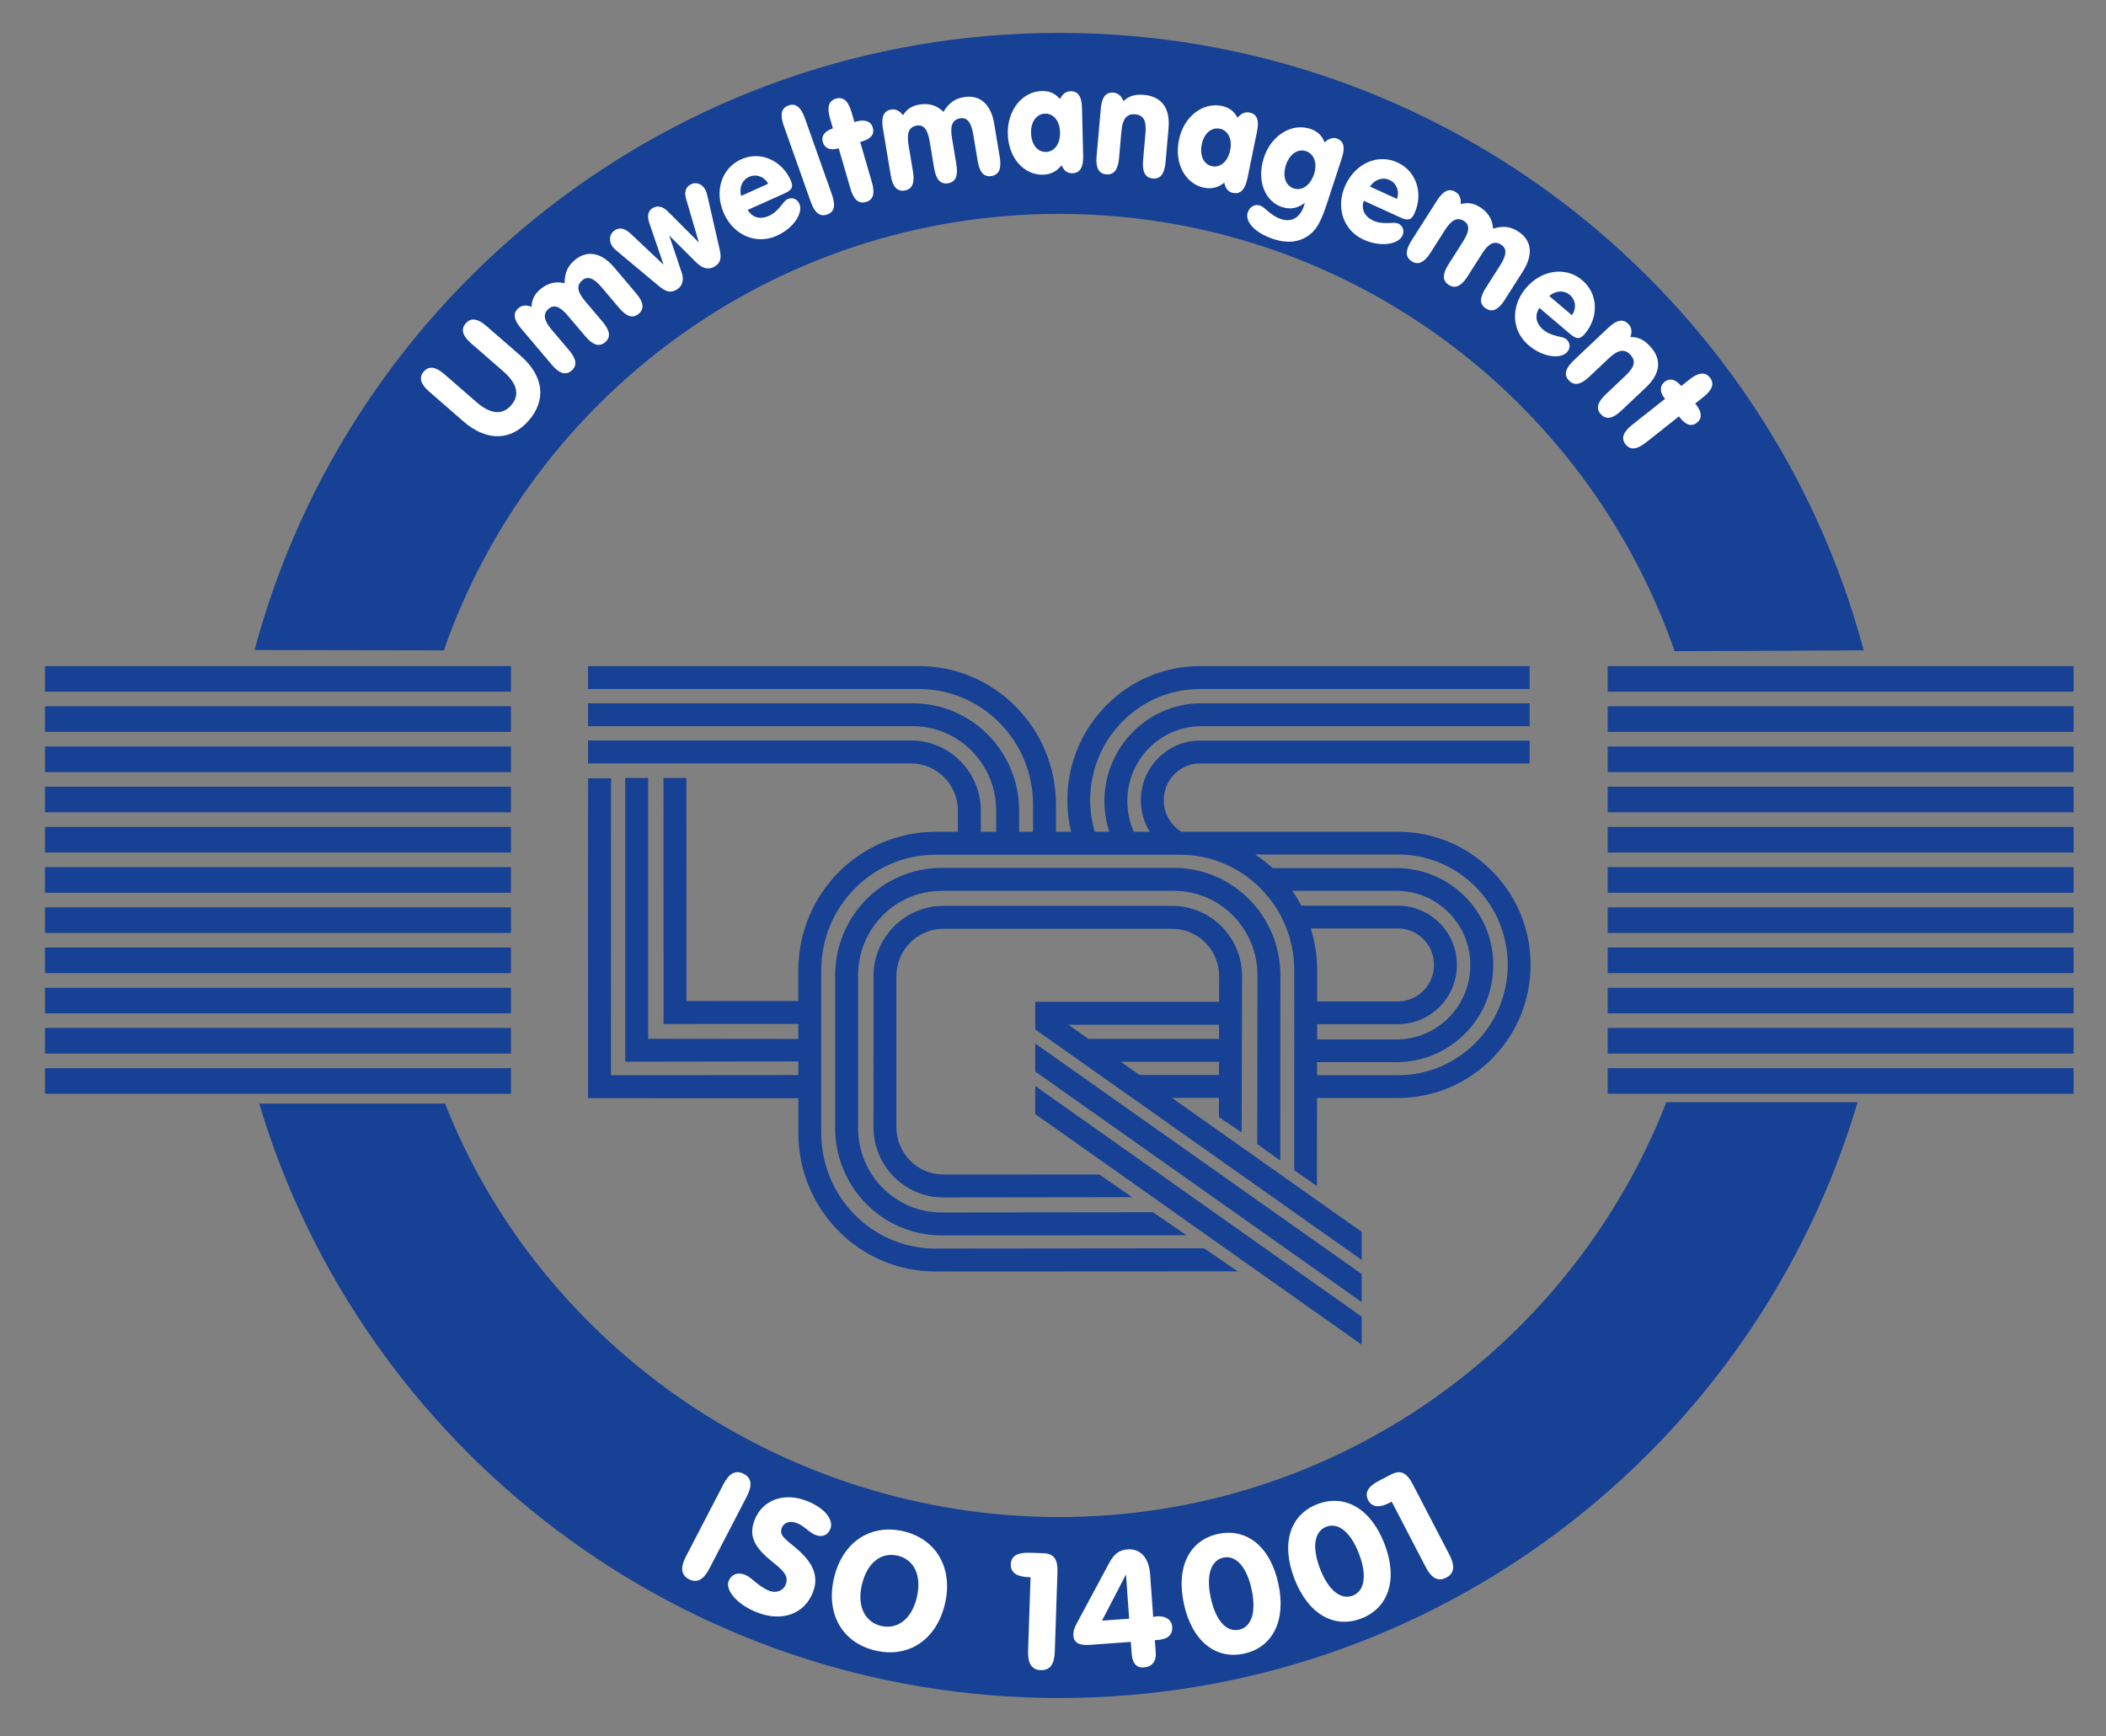 <?xml version="1.0" encoding="UTF-8"?>
<svg xmlns="http://www.w3.org/2000/svg" xmlns:xlink="http://www.w3.org/1999/xlink" version="1.1" id="Ebene_1" x="0px" y="0px" width="807.869px" height="666.141px" viewBox="0 0 807.869 666.141" xml:space="preserve">
<rect x="0" y="0" width="807.869" height="666.141" fill="#808080" stroke="none"/>
<g>
	<path fill="#164194" d="M170.732,423.397c36.483,92.864,129.726,158.606,235.533,158.606c106.022,0,196.629-66.008,232.963-159.164   l73.342,0.043c-39.14,132.139-161.469,228.553-306.305,228.553c-144.625,0-267.497-96.188-306.819-228.038H170.732z"></path>
	<path fill="#164194" d="M170.244,249.494c34.095-97.5,126.889-167.437,236.021-167.437c109.264,0,202.149,70.096,236.137,167.77   l72.514-0.324C678.529,113.101,554.138,12.623,406.265,12.623c-147.808,0-272.175,100.408-308.602,236.74L170.244,249.494"></path>
</g>
<g>
	<g>
		<g>
			<rect x="616.714" y="255.542" fill="#164194" width="178.721" height="9.815"></rect>
			<rect x="616.714" y="270.965" fill="#164194" width="178.721" height="9.82"></rect>
			<rect x="616.714" y="286.393" fill="#164194" width="178.721" height="9.814"></rect>
			<rect x="616.714" y="301.822" fill="#164194" width="178.721" height="9.812"></rect>
			<rect x="616.714" y="317.247" fill="#164194" width="178.721" height="9.814"></rect>
			<rect x="616.714" y="332.67" fill="#164194" width="178.721" height="9.817"></rect>
			<rect x="616.714" y="348.098" fill="#164194" width="178.721" height="9.814"></rect>
			<rect x="616.714" y="363.523" fill="#164194" width="178.721" height="9.814"></rect>
			<rect x="616.714" y="378.952" fill="#164194" width="178.721" height="9.814"></rect>
			<rect x="616.714" y="394.372" fill="#164194" width="178.721" height="9.82"></rect>
			<rect x="616.714" y="409.801" fill="#164194" width="178.721" height="9.812"></rect>
		</g>
		<g>
			<rect x="17.273" y="255.542" fill="#164194" width="178.729" height="9.815"></rect>
			<rect x="17.273" y="270.965" fill="#164194" width="178.729" height="9.82"></rect>
			<rect x="17.273" y="286.393" fill="#164194" width="178.729" height="9.814"></rect>
			<rect x="17.273" y="301.822" fill="#164194" width="178.729" height="9.812"></rect>
			<rect x="17.273" y="317.247" fill="#164194" width="178.729" height="9.814"></rect>
			<rect x="17.273" y="332.67" fill="#164194" width="178.729" height="9.817"></rect>
			<rect x="17.273" y="348.098" fill="#164194" width="178.729" height="9.814"></rect>
			<rect x="17.273" y="363.523" fill="#164194" width="178.729" height="9.814"></rect>
			<rect x="17.273" y="378.952" fill="#164194" width="178.729" height="9.814"></rect>
			<rect x="17.273" y="394.372" fill="#164194" width="178.729" height="9.82"></rect>
			<rect x="17.273" y="409.801" fill="#164194" width="178.729" height="9.812"></rect>
		</g>
	</g>
</g>
<polygon fill="#164194" points="522.349,515.881 522.349,505.12 397.118,416.641 397.118,427.397 522.349,515.881 "></polygon>
<path fill="#164194" d="M455.151,473.893l-12.857-8.822l-81.136,0.091c-17.624,0-31.993-14.474-31.993-32.422v-58.568  c0-17.935,14.369-32.403,31.993-32.403h89.231c17.589,0,31.98,14.469,31.98,32.403l-0.081,64.748l8.828,6.305l0.04-71.053  c0-22.701-18.227-41.204-40.768-41.204h-89.231c-22.573,0-40.781,18.503-40.781,41.204v58.568c0,22.715,18.208,41.207,40.781,41.207  L455.151,473.893z"></path>
<polygon fill="#164194" points="522.349,499.542 522.349,488.778 397.118,400.332 397.118,411.079 522.349,499.542 "></polygon>
<path fill="#164194" d="M467.641,384.351l0.04-9.771c0-10.132-8.109-18.246-17.983-18.246h-87.87  c-9.884,0-17.983,8.114-17.983,18.246v57.774c0,10.117,8.099,18.24,17.983,18.24l59.858-0.014l12.646,8.713l-72.503,0.089  c-14.836,0-26.763-12.152-26.763-27.028V374.58c0-14.885,11.927-27.037,26.763-27.037h87.87c14.839,0,26.771,12.152,26.771,27.037  l-0.174,59.862l-8.721-5.887l0.014-7.37h-18.053l72.814,51.405v10.764l-125.23-88.425v-1.777v-8.801v-0.011h0.236l0.021,0.011  H467.641 M467.614,407.35h-37.668l7.195,5.074v-0.026H467.6L467.614,407.35 M467.627,393.152h-57.802l7.676,5.41h50.126V393.152z"></path>
<path fill="#164194" d="M587.136,370.161c0,13.742-5.358,26.635-15.122,36.299c-9.573,9.52-22.311,14.767-35.79,14.767H505.22  l-0.04,33.811l-8.721-6.097l0.027-76.653c0-24.557-19.65-44.373-43.806-44.373h-93.842c-24.141,0-43.813,19.816-43.813,44.373  v62.359c0,24.546,19.672,44.368,43.813,44.368l103.065-0.103l12.871,8.823l-115.936,0.062c-29.103,0-52.593-23.844-52.593-53.15  v-13.3l-76.286-0.051l-4.388-0.016v-4.395l0.021-118.297h8.793l-0.027,113.917l71.887-0.054v-5.241l-62.01,0.091h-4.397v-4.386  V298.465h8.788v100.062l57.619,0.062v-5.771l-47.292,0.014h-4.392v-4.384l-0.035-89.982l8.774-0.011l0.032,85.591l42.912-0.027  v-11.731c0-29.31,23.49-53.164,52.593-53.164h8.625v-7.994c0-4.922-1.898-9.539-5.356-12.991c-3.389-3.389-7.857-5.252-12.627-5.252  H225.572v-8.791H349.48c7.109,0,13.796,2.783,18.841,7.823c5.11,5.118,7.933,11.949,7.933,19.211v7.994h5.893v-8.101  c0-8.745-3.386-16.93-9.52-23.077c-6.021-6.018-14.005-9.334-22.46-9.334H225.572v-8.788h124.595  c10.804,0,20.985,4.23,28.669,11.911c7.807,7.799,12.099,18.206,12.099,29.289v8.101h5.351v-10.407  c0-11.967-4.641-23.195-13.034-31.591c-8.244-8.251-19.182-12.793-30.784-12.793H225.572v-8.791h126.895  c13.94,0,27.082,5.456,36.99,15.375c10.069,10.059,15.616,23.479,15.616,37.8v10.407h5.799c-0.944-3.949-1.44-7.994-1.44-12.109  c0-28.38,22.839-51.473,50.898-51.473h126.439v8.791H460.329c-11.133,0-21.645,4.365-29.577,12.305  c-8.097,8.08-12.552,18.868-12.552,30.377c0,4.139,0.616,8.185,1.764,12.109h5.561c-1.223-3.791-1.866-7.764-1.866-11.769  c0-20.696,16.667-37.532,37.133-37.532h125.978v8.788H460.791c-7.499,0-14.565,2.944-19.908,8.281  c-5.453,5.447-8.437,12.707-8.437,20.463c0,4.053,0.855,8.091,2.482,11.769h6.145c-2.212-3.571-3.432-7.753-3.432-12.096  c0-12.632,10.171-22.905,22.675-22.905h126.452v8.772H460.317c-3.676,0-7.147,1.447-9.751,4.056  c-2.686,2.686-4.149,6.254-4.149,10.077c0,4.954,2.59,9.522,6.753,12.075h83.055c13.479,0,26.217,5.241,35.79,14.758  C581.778,343.524,587.136,356.417,587.136,370.161 M499.199,347.473h36.998c6.021,0,11.688,2.341,15.976,6.579  c4.313,4.289,6.699,10.031,6.699,16.133c0,6.109-2.386,11.842-6.699,16.139c-4.287,4.244-9.954,6.582-15.976,6.582h-30.95v5.876  h30.433c15.651,0,28.345-12.788,28.345-28.521c0-7.673-2.983-14.892-8.42-20.291c-5.356-5.3-12.41-8.214-19.925-8.214h-39.952  C497.001,343.584,498.154,345.484,499.199,347.473 M505.275,372.287l-0.014,11.908h30.937c7.662,0,13.9-6.294,13.9-14.01  c0-3.791-1.464-7.315-4.15-9.976c-2.616-2.598-6.091-4.019-9.75-4.019h-33.39C504.408,361.271,505.275,366.678,505.275,372.287   M578.362,370.161c0-11.415-4.463-22.114-12.532-30.132c-7.933-7.879-18.458-12.217-29.605-12.217h-54.75  c2.372,1.573,4.611,3.305,6.699,5.23h47.507c9.847,0,19.136,3.829,26.122,10.758c7.107,7.048,11.014,16.461,11.014,26.46  c0,10.021-3.906,19.417-11.014,26.463c-6.986,6.943-16.275,10.771-26.122,10.771h-30.446l-0.014,5.011h31.004  C559.47,412.506,578.362,393.509,578.362,370.161z"></path>
<g>
	<path fill="#FFFFFF" d="M264.3,605.861c-3.049-1.582-3.398-4.439-1.182-8.708l14.36-27.677c2.216-4.268,4.75-5.63,7.801-4.048   c3.051,1.584,3.399,4.439,1.182,8.71l-14.358,27.674C269.885,606.084,267.351,607.442,264.3,605.861z"></path>
	<path fill="#FFFFFF" d="M290.186,618.504c-7.71-3.104-12.028-8.613-10.674-11.979c1.002-2.49,3.442-3.53,6.342-2.364   c2.492,1.003,5.014,4.445,9.188,6.123c2.608,1.051,5.362,0.07,6.341-2.364c1.33-3.303-0.976-5.444-4.902-8.573   c-6.986-5.576-9.53-9.968-6.94-16.401c2.986-7.421,11.105-10.686,20.207-7.023c6.842,2.753,10.127,7.308,8.797,10.613   c-0.98,2.434-3.117,3.391-5.842,2.297c-2.261-0.911-4.287-3.41-6.78-4.412c-2.898-1.169-5.186-0.338-6.002,1.694   c-1.19,2.954,1.453,4.423,5.519,7.876c6.626,5.633,8.82,10.895,6.323,17.099C308.543,619.088,300.042,622.469,290.186,618.504z"></path>
	<path fill="#FFFFFF" d="M346.607,587.47c12.591,2.991,19.121,14.182,15.854,27.929c-3.252,13.683-13.948,20.847-26.721,17.812   s-19.045-14.229-15.793-27.913C323.213,591.551,334.018,584.481,346.607,587.47z M337.98,623.782   c6.204,1.475,11.737-2.608,13.687-10.819c2.038-8.576-1.02-14.635-7.285-16.126c-6.264-1.484-11.722,2.55-13.759,11.126   C328.673,616.174,331.777,622.31,337.98,623.782z"></path>
	<path fill="#FFFFFF" d="M399.258,640.738c-3.499-0.117-5.042-2.544-4.88-7.354l0.948-28.29l-0.936-0.032   c-4.435-0.15-6.754-1.853-6.651-4.912c0.107-3.185,2.531-4.605,7.339-4.444l5.06,0.172c4.247,0.139,5.673,2.375,5.507,7.372   l-1.024,30.481C404.458,638.538,402.753,640.856,399.258,640.738z"></path>
	<path fill="#FFFFFF" d="M443.349,633.924c0.25,3.49-1.479,5.558-4.535,5.777c-2.928,0.212-4.435-1.561-4.713-5.426l-0.314-4.362   l-15.645,1.126c-4.051,0.29-6.193-0.745-6.389-3.49c-0.166-2.306,0.9-4.011,1.951-5.968l11.713-21.827   c1.933-3.587,3.831-5.102,7.134-5.34c4.611-0.33,8.157,2.799,8.651,9.656l1.168,16.268c0.559-0.103,1.052-0.204,1.488-0.233   c3.49-0.249,5.619,1.477,5.799,3.97c0.228,3.178-1.659,4.815-5.71,5.107l-0.936,0.067L443.349,633.924z M433.146,621l-1.22-16.954   l-9.189,17.702L433.146,621z"></path>
	<path fill="#FFFFFF" d="M467.196,588.5c10.804-2.373,20.002,4.562,23.165,18.964c3.163,14.407-2.281,24.557-13.085,26.932   c-10.802,2.37-19.943-4.578-23.106-18.979C451.006,601.011,456.395,590.872,467.196,588.5z M464.472,613.089   c1.957,8.911,6.155,13.168,10.854,12.139c4.699-1.035,6.727-6.659,4.77-15.57s-6.204-13.096-10.842-12.077   S462.515,604.177,464.472,613.089z"></path>
	<path fill="#FFFFFF" d="M505.378,577.047c10.327-3.959,20.461,1.525,25.739,15.297c5.281,13.77,1.41,24.624-8.919,28.584   c-10.327,3.957-20.401-1.55-25.683-15.318C491.238,591.838,495.049,581.007,505.378,577.047z M506.355,601.77   c3.268,8.52,8.056,12.104,12.546,10.38c4.493-1.721,5.659-7.587,2.392-16.106c-3.266-8.52-8.088-12.026-12.522-10.327   C504.336,587.42,503.089,593.25,506.355,601.77z"></path>
	<path fill="#FFFFFF" d="M554.786,605.25c-3.107,1.613-5.643,0.257-7.862-4.016l-13.054-25.123l-0.834,0.432   c-3.938,2.049-6.793,1.7-8.205-1.019c-1.47-2.825-0.054-5.254,4.217-7.474l4.493-2.333c3.769-1.959,6.109-0.71,8.415,3.727   l14.063,27.065C558.24,600.778,557.891,603.635,554.786,605.25z"></path>
</g>
<g>
	<path fill="#FFFFFF" d="M164.651,150.251c-3.349-2.912-4.067-5.423-2.09-7.695c1.977-2.271,4.563-1.908,7.911,1.005l12.261,10.667   c5.48,4.765,9.979,5.125,13.357,1.243c3.379-3.883,2.401-8.29-3.078-13.056l-12.261-10.667c-3.348-2.911-4.067-5.423-2.09-7.695   c1.977-2.271,4.563-1.907,7.911,1.005l13.044,11.347c9.218,8.02,9.897,17.246,3.213,24.929c-6.685,7.682-15.917,8.284-25.136,0.266   L164.651,150.251z"></path>
	<path fill="#FFFFFF" d="M199.866,125.993c-2.867-3.387-3.2-5.899-0.942-7.811c1.296-1.098,2.937-1.279,4.998-0.456   c0.039-2.75,1.115-4.871,3.331-6.747c2.843-2.407,5.948-3.148,9.319-2.303c0.033-4.029,1.174-6.582,3.891-8.883   c4.558-3.858,10.085-3.177,15.149,2.804l8.417,9.94c2.867,3.386,3.237,5.942,0.98,7.854s-4.675,1.09-7.544-2.296l-6.628-7.829   c-2.979-3.519-5.346-4.535-7.478-2.729c-2.383,2.017-1.812,4.555,1.092,7.986l6.702,7.917c2.867,3.388,3.237,5.944,0.979,7.855   c-2.257,1.91-4.717,1.125-7.585-2.263l-6.628-7.828c-2.979-3.519-5.304-4.571-7.437-2.766c-2.382,2.018-1.812,4.556,1.093,7.986   l6.702,7.917c2.868,3.387,3.238,5.943,0.979,7.855c-2.257,1.911-4.717,1.125-7.584-2.263L199.866,125.993z"></path>
	<path fill="#FFFFFF" d="M264.676,70.902c2.059-1.253,4.393-0.582,5.772,1.683c0.479,0.787,0.726,1.717,0.999,2.9l4.655,20.378   c0.701,3.149,0.297,5.015-1.901,6.353c-2.293,1.396-4.69,0.831-6.904-1.33l-10.569-10.502l4.823,14.337   c0.866,2.578,0.297,5.015-1.901,6.354c-2.34,1.425-4.182,0.926-6.904-1.33l-16.315-13.617c-0.791-0.665-1.352-1.27-1.712-1.859   c-1.319-2.166-0.795-4.78,1.217-6.003c1.871-1.14,3.837-0.65,6.099,1.482l12.522,11.811l-5.534-16.133   c-0.864-2.577-0.398-4.548,1.287-5.574c1.871-1.139,3.93-0.706,5.931,1.315l11.857,11.877l-4.934-16.834   C262.465,73.8,262.992,71.927,264.676,70.902z"></path>
	<path fill="#FFFFFF" d="M294.977,82.813c3.949-1.771,5.295-5.598,7.094-6.404c1.899-0.852,3.737-0.097,4.587,1.797   c1.462,3.263-1.885,9.186-8.73,12.257c-7.746,3.473-16.425-0.091-20.223-8.562c-3.796-8.47-0.953-17.391,6.592-20.775   c7.546-3.383,15.673,0.555,18.998,7.973c1.275,2.84,0.26,3.928-2.387,5.115l-14.093,6.32   C288.555,83.48,291.579,84.336,294.977,82.813z M294.679,70.498c-1.498-2.804-4.666-3.848-7.313-2.659   c-2.648,1.188-3.899,4.022-3.08,7.32L294.679,70.498z"></path>
	<path fill="#FFFFFF" d="M302.486,40.457c2.734-0.97,4.757,0.637,6.241,4.82l10.404,29.338c1.484,4.183,0.979,6.687-1.808,7.675   c-2.787,0.989-4.809-0.618-6.293-4.801l-10.405-29.338C299.142,43.968,299.699,41.446,302.486,40.457z"></path>
	<path fill="#FFFFFF" d="M321.41,56.966c-2.943,0.855-5.112-0.135-5.772-2.406c-0.691-2.38,0.604-4.198,3.869-5.328l-1.11-3.821   c-1.238-4.264-0.536-6.75,2.303-7.576c2.787-0.81,4.712,0.913,5.95,5.177l1.11,3.82l0.736-0.213   c3.312-0.964,5.639-0.019,6.331,2.362c0.708,2.437-0.641,4.271-4.164,5.294l-0.684,0.199l4.488,15.451   c1.238,4.264,0.588,6.734-2.25,7.56c-2.839,0.826-4.764-0.896-6.002-5.161l-4.488-15.45L321.41,56.966z"></path>
	<path fill="#FFFFFF" d="M338.685,49.227c-0.729-4.379,0.272-6.71,3.19-7.195c1.675-0.28,3.177,0.405,4.525,2.168   c1.442-2.346,3.453-3.616,6.317-4.093c3.674-0.613,6.721,0.342,9.184,2.796c2.092-3.448,4.379-5.056,7.891-5.642   c5.89-0.981,10.291,2.436,11.579,10.172l2.139,12.856c0.729,4.379-0.263,6.766-3.181,7.253c-2.917,0.486-4.573-1.46-5.303-5.84   l-1.685-10.124c-0.757-4.551-2.271-6.638-5.027-6.178c-3.08,0.514-3.89,2.987-3.151,7.423l1.703,10.24   c0.729,4.38-0.263,6.766-3.181,7.253c-2.918,0.486-4.628-1.451-5.357-5.83l-1.685-10.125c-0.757-4.551-2.217-6.646-4.972-6.188   c-3.08,0.514-3.891,2.986-3.153,7.425l1.704,10.238c0.729,4.381-0.262,6.768-3.18,7.253c-2.918,0.486-4.628-1.449-5.357-5.83   L338.685,49.227z"></path>
	<path fill="#FFFFFF" d="M400.062,67.031c-7.062,0.167-13.241-6.202-13.468-15.712c-0.221-9.222,5.691-16.226,13.027-16.4   c2.956-0.07,5.17,0.916,6.977,3.064c0.938-1.868,2.284-2.937,4.037-2.979c2.957-0.071,4.321,2.031,4.429,6.469l0.438,18.271   c0.106,4.438-1.209,6.66-4.113,6.73c-1.914,0.045-3.197-0.905-4.182-3.074C405.509,65.69,403.019,66.961,400.062,67.031z    M401.279,58.294c3.174-0.075,5.458-3.071,5.351-7.566c-0.107-4.438-2.584-7.205-5.705-7.131s-5.519,2.899-5.41,7.396   C395.625,55.602,398.102,58.369,401.279,58.294z"></path>
	<path fill="#FFFFFF" d="M422.262,41.71c0.392-4.421,1.94-6.426,4.887-6.166c1.689,0.15,2.974,1.189,3.837,3.233   c2.102-2.013,4.522-2.667,7.85-2.374c6.707,0.592,10.111,5.002,9.418,12.869l-1.148,12.979c-0.389,4.422-1.945,6.483-4.89,6.224   c-2.946-0.26-4.114-2.563-3.726-6.985l0.903-10.222c0.421-4.767-0.528-7.108-4.019-7.417c-3.273-0.289-4.788,1.95-5.19,6.487   l-0.911,10.337c-0.392,4.422-1.946,6.484-4.893,6.224c-2.944-0.26-4.115-2.563-3.724-6.985L422.262,41.71z"></path>
	<path fill="#FFFFFF" d="M461.85,72.017c-6.922-1.417-11.517-9.003-9.61-18.321c1.85-9.034,9.182-14.535,16.374-13.065   c2.896,0.592,4.834,2.048,6.112,4.545c1.335-1.61,2.885-2.351,4.604-2c2.897,0.592,3.756,2.945,2.865,7.292l-3.664,17.9   c-0.891,4.348-2.671,6.22-5.515,5.638c-1.877-0.385-2.914-1.596-3.389-3.929C467.458,71.928,464.747,72.61,461.85,72.017z    M464.991,63.776c3.113,0.635,6.008-1.772,6.912-6.177c0.89-4.347-0.904-7.597-3.963-8.222c-3.059-0.626-6.029,1.591-6.93,5.995   C460.086,59.889,461.879,63.139,464.991,63.776z"></path>
	<path fill="#FFFFFF" d="M491.752,79.422c-6.45-2.114-9.812-10.132-6.938-18.899c2.877-8.766,10.791-13.395,17.761-11.109   c2.81,0.921,4.568,2.588,5.55,5.216c1.527-1.501,3.292-1.955,4.538-1.545c2.81,0.921,3.448,3.374,2.062,7.592l-5.693,17.369   c-1.708,5.205-3.314,9.048-5.845,11.313c-3.777,3.434-8.78,4.283-14.605,2.374c-7.493-2.456-11.066-6.843-9.951-10.24   c0.719-2.191,2.748-3.285,4.777-2.621c2.029,0.665,3.719,3.767,8.037,5.182c4.005,1.312,7.243-0.479,8.79-5.19   c0.107-0.329,0.164-0.674,0.287-1.059C497.872,79.911,494.98,80.479,491.752,79.422z M496.282,72.289   c3.069,1.006,6.343-1.075,7.782-5.458c1.419-4.328-0.075-7.852-3.093-8.841c-3.017-0.989-6.258,0.984-7.676,5.312   C491.84,67.74,493.213,71.284,496.282,72.289z"></path>
	<path fill="#FFFFFF" d="M526.818,84.649c3.933,1.797,7.693,0.283,9.487,1.102c1.893,0.864,2.539,2.744,1.678,4.632   c-1.482,3.25-8.139,4.647-14.962,1.531c-7.718-3.525-10.773-12.397-6.922-20.841c3.851-8.443,12.421-12.197,19.943-8.761   c7.52,3.434,9.93,12.139,6.558,19.533c-1.293,2.833-2.777,2.788-5.416,1.583l-14.045-6.415   C522.075,80.267,523.429,83.104,526.818,84.649z M535.863,76.297c1.115-2.976-0.193-6.044-2.834-7.249   c-2.638-1.207-5.592-0.273-7.527,2.519L535.863,76.297z"></path>
	<path fill="#FFFFFF" d="M551.245,76.911c2.383-3.745,4.684-4.81,7.179-3.221c1.432,0.912,2.092,2.425,1.917,4.637   c2.641-0.78,4.984-0.382,7.432,1.177c3.142,2,4.771,4.744,4.962,8.215c3.86-1.166,6.636-0.835,9.638,1.077   c5.037,3.205,6.026,8.687,1.817,15.301l-6.997,10.992c-2.383,3.745-4.715,4.857-7.208,3.269c-2.496-1.587-2.429-4.142-0.046-7.886   l5.512-8.656c2.475-3.891,2.742-6.454,0.386-7.954c-2.632-1.676-4.887-0.377-7.302,3.416l-5.571,8.754   c-2.384,3.745-4.716,4.858-7.209,3.27c-2.496-1.587-2.475-4.17-0.091-7.915l5.509-8.657c2.478-3.891,2.791-6.424,0.435-7.923   c-2.633-1.677-4.887-0.378-7.303,3.416l-5.57,8.753c-2.384,3.745-4.716,4.858-7.212,3.271c-2.493-1.588-2.472-4.171-0.089-7.917   L551.245,76.911z"></path>
	<path fill="#FFFFFF" d="M591.986,126.485c3.298,2.8,7.332,2.366,8.836,3.642c1.588,1.346,1.697,3.331,0.354,4.913   c-2.313,2.724-9.104,2.256-14.825-2.599c-6.472-5.492-6.997-14.859-0.986-21.934c6.008-7.075,15.283-8.351,21.591-3   c6.306,5.351,6.255,14.38,0.992,20.575c-2.016,2.373-3.435,1.926-5.646,0.048l-11.777-9.993   C588.614,120.979,589.144,124.075,591.986,126.485z M602.972,120.911c1.885-2.559,1.461-5.867-0.753-7.745   c-2.212-1.878-5.312-1.784-7.936,0.374L602.972,120.911z"></path>
	<path fill="#FFFFFF" d="M616.96,125.719c3.226-3.048,5.716-3.518,7.748-1.369c1.166,1.233,1.437,2.862,0.727,4.963   c2.908-0.111,5.155,1.007,7.45,3.434c4.624,4.894,4.246,10.45-1.491,15.874l-9.469,8.946c-3.225,3.048-5.755,3.558-7.787,1.409   c-2.032-2.148-1.381-4.648,1.844-7.695l7.459-7.046c3.477-3.286,4.318-5.665,1.911-8.211c-2.258-2.389-4.877-1.72-8.185,1.407   l-7.541,7.125c-3.226,3.048-5.759,3.558-7.788,1.409c-2.032-2.149-1.381-4.647,1.845-7.695L616.96,125.719z"></path>
	<path fill="#FFFFFF" d="M638.504,152.748c-1.906-2.403-1.808-4.787,0.045-6.253c1.944-1.539,4.115-1.023,6.395,1.575l3.12-2.469   c3.479-2.755,6.048-3.04,7.885-0.721c1.801,2.274,0.936,4.708-2.545,7.462l-3.12,2.469l0.478,0.601   c2.142,2.705,2.146,5.217,0.203,6.754c-1.989,1.575-4.195,1.016-6.474-1.861l-0.442-0.558l-12.611,9.979   c-3.479,2.755-6.013,3.084-7.852,0.766c-1.837-2.319-0.968-4.752,2.512-7.506l12.61-9.979L638.504,152.748z"></path>
</g>
</svg>
